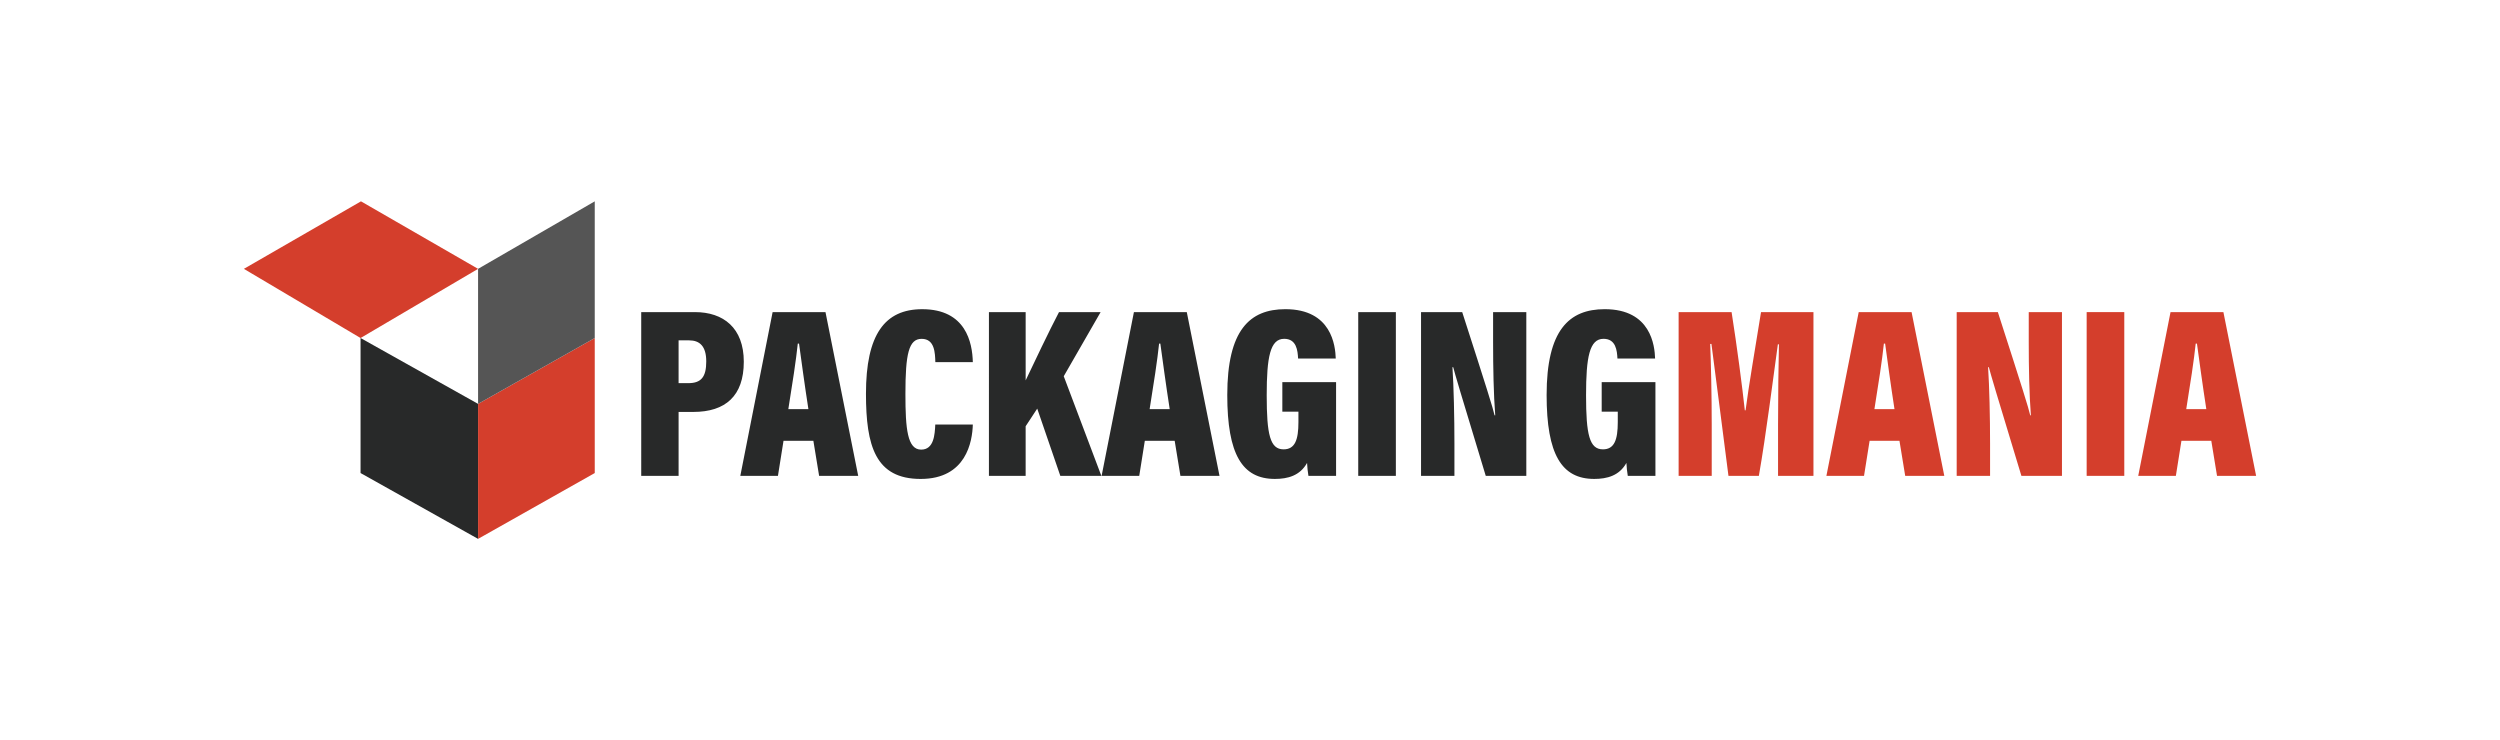 <?xml version="1.0" encoding="utf-8"?>
<!-- Generator: Adobe Illustrator 27.4.1, SVG Export Plug-In . SVG Version: 6.00 Build 0)  -->
<svg version="1.1" id="Layer_1" xmlns="http://www.w3.org/2000/svg" xmlns:xlink="http://www.w3.org/1999/xlink" x="0px" y="0px"
	 viewBox="0 0 2665.41 789.2" style="enable-background:new 0 0 2665.41 789.2;" xml:space="preserve">
<style type="text/css">
	.st0{fill:#266DB9;}
	.st1{fill:#343435;}
	.st2{fill:#D43E2C;}
	.st3{fill:#282929;}
	.st4{fill:#555555;}
</style>
<g>
	<g>
		<polygon class="st2" points="260.01,286.64 384.41,360.39 509.7,286.64 384.85,214.66 		"/>
		<polygon class="st3" points="384.41,360.39 509.7,430.59 509.7,574.53 384.41,504.34 		"/>
		<polygon class="st2" points="509.7,430.59 634.1,360.39 634.1,504.34 509.7,574.53 		"/>
		<polygon class="st4" points="509.7,286.64 509.7,430.59 634.1,360.39 634.1,214.66 		"/>
	</g>
	<g>
		<path class="st3" d="M683.64,332.76h57.29c30.3,0,52.08,16.78,52.08,52.92c0,36.47-19.53,53.51-53.86,53.51h-15.66v68.15h-39.84
			V332.76z M723.48,408.5h10.42c13.82,0,19.08-6.74,19.08-23.16c0-16.24-6.97-22.46-18.25-22.46h-11.24V408.5z M835.35,469.97
			l-5.94,37.37h-40.12l34.44-174.58h56.37l34.88,174.58h-41.67l-6.12-37.37H835.35z M861.89,436.23
			c-3.96-25.47-7.79-53.88-9.99-69.93h-1.32c-1.71,16.74-5.97,44.45-10.1,69.93H861.89z M1037.19,452.63
			c-0.51,18.07-6.97,58-55.59,58c-48.23,0-58.34-35.13-58.34-90.85c0-63.17,20.05-90.13,59.97-90.13
			c46.58,0,53.46,35.64,53.96,56.46h-39.96c-0.33-9.76-0.59-24.85-14.61-24.85c-13.75,0-17.3,15.95-17.3,58.67
			c0,37.51,2.1,59.44,16.8,59.44c13.68,0,14.53-16.26,15.03-26.73H1037.19z M1054.37,332.76h39.15v72.8
			c8.41-17.78,25.27-53.19,35.55-72.8h44.38l-39.32,68.37l40.09,106.21h-43.74l-24.62-71.69l-12.35,18.81v52.88h-39.15V332.76z
			 M1220.56,469.97l-5.94,37.37h-40.12l34.44-174.58h56.37l34.88,174.58h-41.67l-6.12-37.37H1220.56z M1247.1,436.23
			c-3.96-25.47-7.79-53.88-9.99-69.93h-1.32c-1.7,16.74-5.97,44.45-10.1,69.93H1247.1z M1424.48,507.34H1395
			c-0.69-4.61-1.29-8.96-1.46-13.78c-7.55,13.58-20.56,17.06-34.28,17.06c-34.83,0-50.79-26.12-50.79-89.46
			c0-69.17,23.87-91.52,61.96-91.52c49.33,0,53.27,39,53.7,52.61h-40.15c-0.43-8.51-1.61-21.01-14.86-21.01
			c-14.95,0-18.6,19.56-18.6,60.19c0,41.98,3.58,57.66,18,57.66c12.18,0,15.82-10.21,15.82-29.03V438.9h-17.16v-31.5h57.3
			C1424.48,407.41,1424.48,507.34,1424.48,507.34z M1488.22,332.76v174.58h-40.12V332.76H1488.22z M1515.06,507.34V332.76h43.89
			c26.54,82.28,32.7,102.06,34.5,110.04h0.71c-1.73-21.97-2.28-50.74-2.28-77.98v-32.05h35.42v174.58h-43.25
			c-27.57-90.74-32.75-108.33-34.71-115.88h-0.8c1.38,21,2.11,53.34,2.11,81.9v33.98H1515.06z M1764.96,507.34h-29.48
			c-0.69-4.61-1.29-8.96-1.46-13.78c-7.55,13.58-20.56,17.06-34.28,17.06c-34.83,0-50.79-26.12-50.79-89.46
			c0-69.17,23.87-91.52,61.96-91.52c49.33,0,53.27,39,53.7,52.61h-40.15c-0.43-8.51-1.61-21.01-14.86-21.01
			c-14.95,0-18.6,19.56-18.6,60.19c0,41.98,3.58,57.66,18,57.66c12.18,0,15.82-10.21,15.82-29.03V438.9h-17.16v-31.5h57.3
			C1764.96,407.41,1764.96,507.34,1764.96,507.34z"/>
		<path class="st2" d="M1895.7,451.42c0-27.12,0.43-63.23,0.94-84.31h-1.14c-5.13,36.41-12.4,95.43-20.27,140.23h-32.41
			c-6.11-46.6-13.37-105.35-18.16-140.65h-1.31c0.85,20.51,1.63,55.8,1.63,86.04v54.61h-35.29V332.76h56.47
			c5.75,36.44,11.47,80.26,14.1,104.73h0.8c3.35-26,9.92-63.92,16.48-104.73h55.9v174.58h-37.75V451.42z"/>
		<path class="st2" d="M1993.3,469.97l-5.94,37.37h-40.12l34.44-174.58h56.37l34.88,174.58h-41.67l-6.12-37.37H1993.3z
			 M2019.84,436.23c-3.96-25.47-7.79-53.88-9.99-69.93h-1.32c-1.71,16.74-5.97,44.45-10.1,69.93H2019.84z"/>
		<path class="st2" d="M2086.15,507.34V332.76h43.89c26.54,82.28,32.7,102.06,34.5,110.04h0.71c-1.73-21.97-2.28-50.74-2.28-77.98
			v-32.05h35.42v174.58h-43.25c-27.57-90.74-32.75-108.33-34.71-115.88h-0.8c1.38,21,2.11,53.34,2.11,81.9v33.98H2086.15z"/>
		<path class="st2" d="M2264.84,332.76v174.58h-40.12V332.76H2264.84z"/>
		<path class="st2" d="M2325.76,469.97l-5.94,37.37h-40.12l34.44-174.58h56.37l34.88,174.58h-41.67l-6.12-37.37H2325.76z
			 M2352.3,436.23c-3.96-25.47-7.79-53.88-9.99-69.93h-1.32c-1.71,16.74-5.97,44.45-10.1,69.93H2352.3z"/>
	</g>
</g>
</svg>
